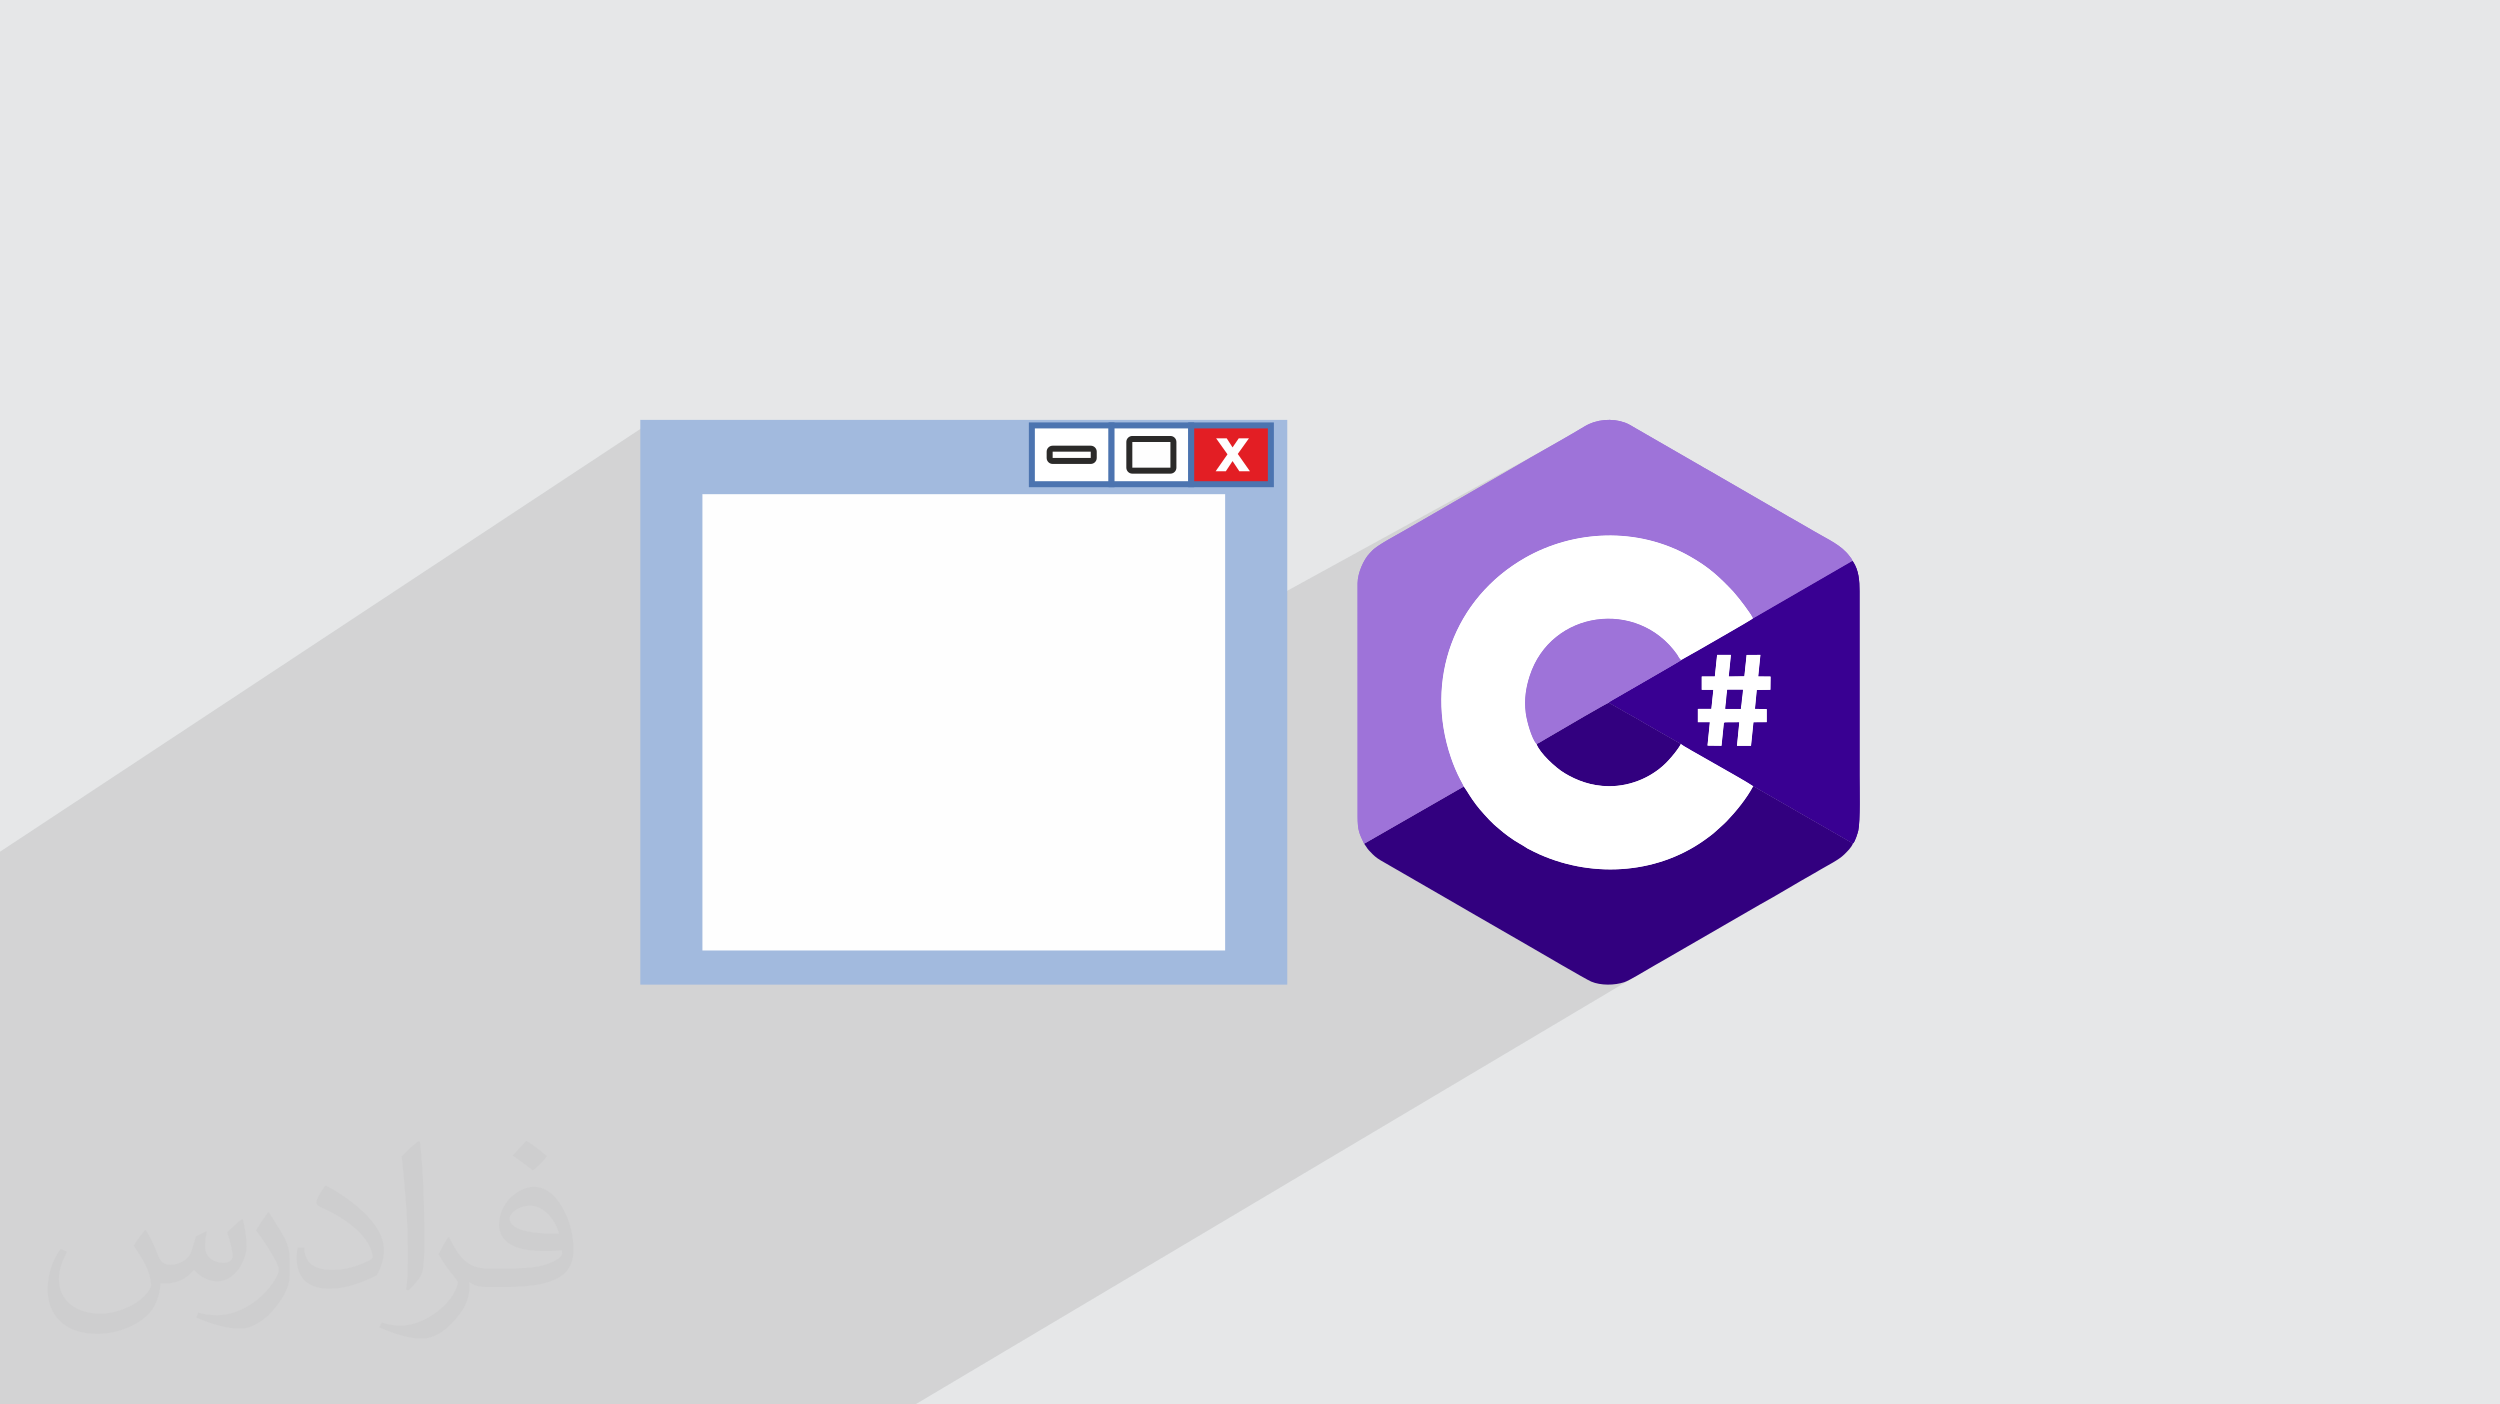 <?xml version="1.0" encoding="UTF-8"?>
<!DOCTYPE svg PUBLIC "-//W3C//DTD SVG 1.0//EN" "http://www.w3.org/TR/2001/REC-SVG-20010904/DTD/svg10.dtd">
<!-- Creator: CorelDRAW -->
<svg xmlns="http://www.w3.org/2000/svg" xml:space="preserve" width="94.192mm" height="52.917mm" version="1.0" style="shape-rendering:geometricPrecision; text-rendering:geometricPrecision; image-rendering:optimizeQuality; fill-rule:evenodd; clip-rule:evenodd"
viewBox="0 0 9404.94 5283.67"
 xmlns:xlink="http://www.w3.org/1999/xlink"
 xmlns:xodm="http://www.corel.com/coreldraw/odm/2003">
 <defs>
  <style type="text/css">
   <![CDATA[
    .fil4 {fill:#FEFEFE}
    .fil8 {fill:#2B2A29}
    .fil7 {fill:#E31E24}
    .fil13 {fill:#32007F}
    .fil12 {fill:#390092}
    .fil10 {fill:#9E73D9}
    .fil3 {fill:#A2BADE}
    .fil11 {fill:white}
    .fil5 {fill:white}
    .fil9 {fill:#FEFEFE;fill-rule:nonzero}
    .fil6 {fill:#4C74B0;fill-rule:nonzero}
    .fil2 {fill:#373435;fill-opacity:0.031}
    .fil1 {fill:#2B2A29;fill-opacity:0.102}
    .fil0 {fill:#E6E7E8}
   ]]>
  </style>
 </defs>
 <g id="Layer_x0020_1">
  <polygon class="fil0" points="-0,0 9404.94,0 9404.94,5283.67 -0,5283.67 "/>
  <polygon class="fil1" points="6087.4,2663.24 6956.63,3195.15 3443,5283.67 -0,5283.67 -0,3204.11 2460.7,1579.57 3370.48,3030.84 5998.58,1587.63 "/>
  <path class="fil2" d="M548.53 4627.7c17.95,27.21 29.6,53.36 40.96,82.43 8.45,16.91 12.93,48.09 52.57,48.09 11.61,0 28.28,-3.42 43.06,-11.61 16.63,-8.73 29.32,-21.94 35.94,-42l15.85 -53.36 38.57 -19.02 2.64 2.64c-5.27,20.09 -6.59,39.36 -6.59,54.43 0,44.63 38.57,61.56 69.22,61.56 17.95,0 34.09,-8.73 34.09,-25.11 0,-21.13 -8.98,-57.06 -20.62,-89.3 17.95,-17.95 35.94,-35.94 56.53,-50.47l3.17 1.6c8.98,38.04 14,75.56 14,100.66 0,24.57 -10.83,51.79 -19.81,69.49 -18.49,34.87 -51.25,62.62 -90.87,62.62 -30.1,0 -63.65,-15.07 -86.66,-43.06l-1.32 0c-21.66,26.96 -55.22,51.25 -108.86,51.25l-16.63 0c-2.64,35.41 -10.29,60.49 -21.94,82.95 -31.95,62.34 -126.81,106.47 -216.1,106.47 -124.17,0 -186.51,-71.59 -186.51,-166.96 0,-58.91 19.27,-113.6 48.88,-152.42l24.29 10.04c-18.49,35.41 -30.91,68.68 -30.91,101.45 0,89.3 72.66,131.83 156.4,131.83 77.68,0 173.83,-49.41 191.28,-106.72 -6.59,-62.62 -30.1,-91.93 -66.04,-148.99 10.83,-19.02 24.83,-38.04 42.28,-58.38l3.17 0 0 0 0 0 -0.02 -0.09zm1432.13 -336.04c26.15,16.39 51.79,35.66 76.87,57.85 -14,19.81 -31.45,37.79 -53.11,53.64 -25.11,-20.34 -50.19,-37.79 -75.84,-56.27 17.42,-19.55 34.62,-38.29 52.04,-55.22l0 0 0 0 0 0 0 0 0 0 0.03 0zm13.47 244.11c-42.28,0 -76.87,27.75 -76.87,48.34 0,44.13 84.53,57.85 185.72,57.31 -12.68,-51.79 -57.06,-105.68 -108.86,-105.68l0.01 0.03zm-94.86 236.19c54.96,0 103.04,-1.6 139.74,-10.83 40.96,-10.29 75.56,-30.91 75.56,-45.17 0,-3.7 0,-8.19 -1.32,-11.89 -22.98,2.11 -49.41,2.11 -72.38,2.11 -74.49,0 -131.55,-16.91 -154.02,-58.66 -5.55,-11.61 -9.51,-24.57 -9.51,-39.36 0,-40.43 17.42,-79.79 48.09,-107 25.61,-22.45 53.89,-36.44 82.68,-36.44 52.04,0 93.51,41.75 122.57,107.54 15.85,35.94 26.68,77.4 26.68,129.72 0,34.87 -9.51,64.19 -31.17,85.85 -40.43,39.11 -114.92,53.89 -229.04,53.89l-51.79 0 0 0 -13.47 0c-28.28,0 -48.62,-5.02 -64.72,-17.42l-2.64 0c0.79,6.59 1.32,12.93 1.32,19.02 0,25.61 -8.45,58.38 -25.61,84.53 -50.72,75.3 -105.68,108.04 -153.24,108.04 -48.09,0 -107,-18.49 -160.11,-42.54l9.51 -18.49c17.17,7.13 40.96,11.89 73.7,11.89 85.85,0 198.66,-82.43 212.66,-163 -3.17,-6.59 -8.98,-15.32 -17.17,-24.57 -25.11,-29.85 -40.96,-54.68 -55.75,-80.83 12.68,-25.11 24.29,-45.17 35.13,-63.4l4.49 -0.53c36.72,74.77 69.99,117.55 144.23,117.55l11.61 0 0 0 53.89 0 0 0 0 0 0 0 0 0 0 0 0.09 0.01zm-371.98 79c6.34,-34.34 6.87,-72.91 6.87,-108.86l0 -53.36c0,-99.6 -12.68,-244.36 -22.98,-338.68 17.95,-19.27 43.06,-42 62.87,-57.31l5.81 1.6c13.47,118.62 16.63,256 16.63,383.06 0,33.3 -1.32,65.79 -4.49,89.55 -1.85,30.1 -19.27,52.83 -56.53,87.7l-8.19 -3.7zm-382.8 -157.19c1.85,46.77 24.83,83.49 105.15,83.49 49.93,0 92.19,-12.93 138.96,-35.13 8.45,-3.7 12.93,-8.73 12.93,-12.93 0,-29.32 -22.45,-68.15 -60.23,-103.55 -36.72,-33.3 -85.34,-62.62 -130.76,-82.18 -15.6,-6.59 -20.62,-13.47 -20.62,-20.09 0,-13.47 17.95,-41.75 32.77,-62.09l5.02 -0.53c52.04,27.21 110.17,67.64 153.24,112.53 39.11,41.47 63.4,83.49 63.4,129.19 0,33.81 -10.29,65.51 -26.96,95.11 -57.06,28.79 -117.83,50.72 -178.06,50.72 -73.17,0 -123.1,-34.34 -123.1,-114.92 0,-8.73 0,-22.19 3.17,-39.64l25.11 0 0 0 0 0 0 0 0 0 0 0 -0.02 0zm-132.37 -132.9l45.45 73.45c16.63,27.21 32.23,56.81 32.23,103.55l0 59.7c0,48.34 -30.91,100.13 -80.83,151.38 -39.11,34.62 -73.7,49.41 -105.68,49.41 -47.55,0 -101.98,-14.79 -164.85,-41.75l7.13 -18.49c19.81,5.27 42.79,9.77 71.06,9.77 90.36,-0.53 182.8,-66.57 225.08,-147.15 5.02,-9.26 6.87,-17.95 6.87,-24.04 0,-9.26 -5.02,-19.55 -8.98,-28.79 -22.98,-43.31 -48.62,-82.95 -76.87,-119.68 14.79,-23.25 29.6,-45.7 45.7,-67.9l3.7 0.53 0 0 0 0 0 0 0 0 0 0 -0.02 0.01z"/>
  <g id="_1910133297184">
   <g>
    <polygon class="fil3" points="2408.79,1579.57 4842.63,1579.57 4842.63,3704.1 2408.79,3704.1 "/>
    <polygon class="fil4" points="2642.48,1859.1 4608.94,1859.1 4608.94,3575.64 2642.48,3575.64 "/>
    <polygon class="fil5" points="3881.84,1600.4 4181.56,1600.4 4181.56,1821.57 3881.84,1821.57 "/>
    <path class="fil6" d="M3881.84 1589.13l310.99 0 0 243.71 -322.27 0 0 -243.71 11.28 0zm288.43 22.56l-277.16 0 0 198.6 277.16 0 0 -198.6z"/>
    <polygon class="fil5" points="4181.56,1600.4 4481.28,1600.4 4481.28,1821.57 4181.56,1821.57 "/>
    <path class="fil6" d="M4181.56 1589.13l311 0 0 243.71 -322.28 0 0 -243.71 11.28 0zm288.43 22.56l-277.16 0 0 198.6 277.16 0 0 -198.6z"/>
    <polygon class="fil7" points="4481.28,1600.4 4780.99,1600.4 4780.99,1821.57 4481.28,1821.57 "/>
    <path class="fil6" d="M4481.28 1589.13l311 0 0 243.71 -322.28 0 0 -243.71 11.28 0zm288.43 22.56l-277.15 0 0 198.6 277.15 0 0 -198.6z"/>
    <polygon class="fil4" points="3960.05,1699.23 4103.35,1699.23 4103.35,1722.75 3960.05,1722.75 "/>
    <path class="fil8" d="M3960.05 1676.68l143.29 0c12.45,0 22.56,10.1 22.56,22.56l0 23.51c0,12.45 -10.1,22.57 -22.56,22.57l-143.29 0c-12.46,0 -22.57,-10.11 -22.57,-22.57l0 -23.51c0,-12.45 10.1,-22.56 22.57,-22.56zm0 22.56l143.29 0 0 23.51 -143.29 0 0 -23.51z"/>
    <polygon class="fil4" points="4259.77,1662.67 4403.06,1662.67 4403.06,1759.3 4259.77,1759.3 "/>
    <path class="fil8" d="M4259.77 1640.11l143.29 0c12.45,0 22.56,10.1 22.56,22.56l0 96.63c0,12.45 -10.1,22.57 -22.56,22.57l-143.29 0c-12.46,0 -22.57,-10.11 -22.57,-22.57l0 -96.63c0,-12.45 10.1,-22.56 22.57,-22.56zm0 22.56l143.29 0 0 96.63 -143.29 0 0 -96.63z"/>
    <polygon class="fil9" points="4573.15,1772.91 4617.77,1709.12 4575.06,1649.07 4614.98,1649.07 4636.86,1683.11 4660.08,1649.07 4698.42,1649.07 4656.46,1707.73 4702.24,1772.91 4662.35,1772.91 4636.86,1734.53 4611.48,1772.91 "/>
   </g>
   <g>
    <path class="fil10" d="M5131.75 3173.95l375.17 -215.43c-3.58,-8.03 -9.17,-17.59 -13.42,-25.79 -13.93,-26.81 -24.99,-52.98 -35.01,-82.31 -99.8,-292.42 10.82,-598.67 278.27,-751.64 182.34,-104.34 422.38,-118.19 620.79,-5.56 70.66,40.12 109.07,75.47 162.45,131.79 3.91,4.1 5.27,6.95 9.58,11.51 9.51,10 61.02,76.57 64.97,90.62l374.67 -216.75c-1.59,-6.37 -7.39,-12.92 -11.42,-18.29 -31.66,-42.16 -80.63,-62.5 -129.39,-91.31 -26.85,-15.86 -51.99,-29.71 -78.84,-45.53 -7.27,-4.3 -13.25,-7.4 -20.18,-11.36 -6.69,-3.81 -12.42,-7.47 -19.92,-11.65l-277.42 -160.48c-14.08,-7.82 -26.32,-14.65 -40.06,-23.02 -6.95,-4.18 -13.42,-7.92 -20.03,-11.48l-217.76 -125.58c-13.87,-7.72 -25.66,-16.18 -41.22,-21.83 -48.23,-17.45 -107.05,-12.74 -152.32,14.62 -61.09,36.93 -137.47,79.41 -199.92,115.38 -13.27,7.61 -25.95,15.47 -39.85,23.22l-436.37 252.04c-26.58,15.95 -106.11,56.55 -124.48,78.66 -2.83,3.43 -4.49,4.83 -7.69,8.09 -21.57,22.15 -45.12,73.17 -45.14,112.53l0.07 877.61c0,52.67 6.3,63.45 24.49,101.96l-0.03 -0.04 0 0.04 0 -0.01z"/>
    <path class="fil11" d="M5506.9 2958.53c16.64,23.67 22.86,37.98 46.96,69.7 4.52,5.98 8.11,10.59 13.25,16.54 23.02,26.38 46.2,52.89 74.11,74.82 5.99,4.71 10.11,8.91 16.17,13.57 5.7,4.42 11.13,8.51 16.97,12.84 30.38,22.75 51.2,31.26 72.81,46.34 8.21,3.42 17.29,9.01 25.52,12.96 203.94,98.84 454.36,86.9 639.01,-44.53 37.65,-26.8 37.27,-28.59 64.42,-52.87 7.29,-6.49 13.07,-11.76 19.8,-18.74 34.83,-36.27 75.76,-86.43 99.58,-132.14 -29.7,-21.82 -264.25,-150.11 -271.79,-158.52 -11.45,21.59 -33.29,47.14 -47.31,62.42 -53.03,58 -136.28,97.67 -225.03,96.79 -65.67,-0.65 -119.8,-21.56 -165.78,-49.24 -34.67,-20.84 -93.85,-76.3 -105.41,-109.7 -17.91,-20.12 -36.36,-84.65 -40.45,-117.52 -6.25,-49.87 0.54,-93.92 15.05,-138.76 79.63,-246.1 405.06,-291.59 554.39,-80.33 3.58,5.08 9.91,20.62 16.55,20.77l68.37 -38.59c28.75,-17.21 197.13,-112.43 200.45,-117.19 -3.99,-14.05 -55.51,-80.61 -64.98,-90.62 -4.3,-4.55 -5.67,-7.38 -9.57,-11.51 -53.4,-56.29 -91.79,-91.69 -162.45,-131.79 -198.42,-112.64 -438.42,-98.77 -620.79,5.54 -267.43,152.97 -378.06,459.25 -278.27,751.65 10.01,29.32 21.09,55.49 35,82.3 4.27,8.21 9.9,17.75 13.43,25.79l-0.04 0.03 0 0 0.04 -0.03 -0.01 0.04z"/>
    <path class="fil12" d="M6459.58 2463.6l51.97 -0.04 -8.31 81.33 58.9 -0.7 8.4 -80.44 51.97 -0.17 -8.27 81.23 46.56 0.15 -0.58 49.93 -51.42 0.7 -6.85 71.1 44.27 0.9 0 49.13 -49.92 0.25 -9.13 88.73 -52.86 0.02 8.81 -88.83 -53.56 0.42c-0.43,0.12 -1,0.34 -1.33,0.43 -0.3,0.1 -1,0.95 -1.23,0.56 -0.2,-0.38 -0.81,0.34 -1.9,0.54l-8.94 86.8 -52.82 -0.64 8.93 -88.06 -45.2 -0.06 0 -50.03 50.89 -0.21 7.5 -71.65 -43.8 0 0.04 -50.11 49.29 0 8.47 -81.22 0.07 -0.04 0 0 0.09 -0.03 -0.01 0.02 -0.03 0zm134.92 -136.48c-3.32,4.79 -171.66,100 -200.44,117.17l-68.36 38.6c-3.17,4.02 -214.1,124.1 -256.82,149.43l-13.3 7.97c-2.22,1.74 -1.64,1.31 -3.21,2.98 11.83,7.23 23.18,12.72 35,19.94 29.56,17.97 74.22,40.8 101.2,58l135.13 77.26c7.54,8.41 242.11,136.72 271.79,158.52l375.47 215.91c7.63,-6.27 17.55,-39.17 19.66,-47.96 8.08,-34.03 4.87,-164.5 4.87,-205.32l0 -695.41c0,-39.88 -2.75,-78.24 -24.08,-110.8 -2.17,-3.32 -0.58,-1.13 -2.25,-3.07l-374.65 216.75 -0.03 0 0 0 0.05 0.04 0 0 -0.03 -0.02 0 -0.01z"/>
    <path class="fil10" d="M5780.18 2798.78c8.79,-3.21 24.63,-13.43 33.54,-18.72 11.76,-6.96 22.85,-13.07 34.37,-19.94 27.88,-16.6 198.69,-116.33 204.31,-116.84 1.59,-1.64 0.98,-1.22 3.21,-2.93l13.3 -7.97c42.71,-25.33 253.64,-145.45 256.81,-149.43 -6.66,-0.15 -12.96,-15.68 -16.56,-20.77 -149.34,-211.23 -474.76,-165.78 -554.39,80.36 -14.5,44.89 -21.3,88.89 -15.05,138.76 4.1,32.89 22.51,97.39 40.45,117.52l0.03 0 0 0 0 -0.03 0 0 -0.01 -0.01z"/>
    <path class="fil13" d="M5780.18 2798.78c11.56,33.41 70.7,88.85 105.42,109.7 45.97,27.66 100.11,48.55 165.77,49.24 88.73,0.9 172.03,-38.79 225.04,-96.79 14.03,-15.32 35.86,-40.83 47.3,-62.42l-135.12 -77.26c-26.97,-17.24 -71.63,-40.03 -101.2,-58 -11.84,-7.22 -23.2,-12.72 -35,-19.95 -5.68,0.5 -176.44,100.18 -204.31,116.84 -11.55,6.88 -22.64,12.96 -34.37,19.95 -8.94,5.28 -24.77,15.52 -33.56,18.72l0.03 0 0 0 -0.06 -0.04 0.01 0.02 0.04 0 0 -0.01zm-648.45 375.17c15.41,20.06 5.3,12.58 31.96,39.53 6.95,7.02 11.3,10.14 19.06,15.96 7.59,5.68 14.55,8.89 22.9,13.91l274.68 158.69c15.05,8.71 29.36,17.37 44.98,26.13l229.93 132.69c39.6,22.81 210.4,123.12 230.76,131.8 35.96,15.36 88.14,14.35 124.31,2.36 20.16,-6.68 71.93,-39.1 94.01,-51.42 8.36,-4.64 14.98,-8.57 23.24,-13.54 8.3,-5.02 15.39,-8.73 23.42,-13.35l368.54 -213.03c66.4,-36.29 139.17,-81.44 206.64,-119.17 8.35,-4.65 14.99,-8.58 23.21,-13.58 24.35,-14.7 68.34,-35.92 88.8,-56.6 12.36,-12.52 25.57,-24.44 32.83,-41.43l-375.48 -215.92c-23.82,45.7 -64.75,95.91 -99.58,132.15 -6.73,7.01 -12.52,12.25 -19.79,18.75 -27.19,24.27 -26.76,26.06 -64.43,52.86 -184.68,131.42 -435.06,143.36 -639,44.52 -8.21,-3.94 -17.28,-9.53 -25.52,-12.96 -21.61,-15.09 -42.45,-23.59 -72.81,-46.34 -5.84,-4.37 -11.28,-8.44 -16.97,-12.84 -6.03,-4.64 -10.15,-8.86 -16.17,-13.57 -27.93,-21.89 -51.14,-48.42 -74.11,-74.8 -5.14,-5.94 -8.73,-10.51 -13.26,-16.54 -24.07,-31.74 -30.28,-46.06 -46.95,-69.7l-375.15 215.43 0.03 0.04 0 0 -0.06 0 0 -0.02 -0.02 -0.01 -0.01 0z"/>
    <path class="fil11" d="M6497.86 2595l58.97 0.03 -8.18 71.83 -58 -0.07 7.23 -71.81 0 0 0 0 -0.02 0.02zm-46.76 -50.12l-49.3 0 -0.02 50.13 43.82 0 -7.5 71.65 -50.91 0.21 0 50.02 45.24 0.07 -8.94 88.04 52.83 0.64 8.93 -86.82c1.07,-0.16 1.71,-0.9 1.91,-0.52 0.21,0.37 0.92,-0.5 1.23,-0.56 0.31,-0.1 0.93,-0.35 1.33,-0.43l53.55 -0.37 -8.83 88.83 52.88 0 9.13 -88.71 49.92 -0.26 0 -49.1 -44.27 -0.92 6.85 -71.12 51.41 -0.69 0.59 -49.92 -46.55 -0.16 8.3 -81.22 -52.01 0.15 -8.41 80.42 -58.88 0.75 8.3 -81.32 -51.98 0 -8.51 81.22 -0.05 0.03 0 0 -0.07 -0.06 0.02 0 -0.01 0.01z"/>
    <polygon class="fil12" points="6490.63,2666.78 6548.62,2666.87 6556.78,2595.03 6497.86,2595 "/>
    <path class="fil10" d="M5131.75 3173.95l375.17 -215.43c-3.58,-8.03 -9.17,-17.59 -13.42,-25.79 -13.93,-26.81 -24.99,-52.98 -35.01,-82.31 -99.8,-292.42 10.82,-598.67 278.27,-751.64 182.34,-104.34 422.38,-118.19 620.79,-5.56 70.66,40.12 109.07,75.47 162.45,131.79 3.91,4.1 5.27,6.95 9.58,11.51 9.51,10 61.02,76.57 64.97,90.62l374.67 -216.75c-1.59,-6.37 -7.39,-12.92 -11.42,-18.29 -31.66,-42.16 -80.63,-62.5 -129.39,-91.31 -26.85,-15.86 -51.99,-29.71 -78.84,-45.53 -7.27,-4.3 -13.25,-7.4 -20.18,-11.36 -6.69,-3.81 -12.42,-7.47 -19.92,-11.65l-277.42 -160.48c-14.08,-7.82 -26.32,-14.65 -40.06,-23.02 -6.95,-4.18 -13.42,-7.92 -20.03,-11.48l-217.76 -125.58c-13.87,-7.72 -25.66,-16.18 -41.22,-21.83 -48.23,-17.45 -107.05,-12.74 -152.32,14.62 -61.09,36.93 -137.47,79.41 -199.92,115.38 -13.27,7.61 -25.95,15.47 -39.85,23.22l-436.37 252.04c-26.58,15.95 -106.11,56.55 -124.48,78.66 -2.83,3.43 -4.49,4.83 -7.69,8.09 -21.57,22.15 -45.12,73.17 -45.14,112.53l0.07 877.61c0,52.67 6.3,63.45 24.49,101.96l-0.03 -0.04 0 0.04 0 -0.01z"/>
    <path class="fil11" d="M5506.9 2958.53c16.64,23.67 22.86,37.98 46.96,69.7 4.52,5.98 8.11,10.59 13.25,16.54 23.02,26.38 46.2,52.89 74.11,74.82 5.99,4.71 10.11,8.91 16.17,13.57 5.7,4.42 11.13,8.51 16.97,12.84 30.38,22.75 51.2,31.26 72.81,46.34 8.21,3.42 17.29,9.01 25.52,12.96 203.94,98.84 454.36,86.9 639.01,-44.53 37.65,-26.8 37.27,-28.59 64.42,-52.87 7.29,-6.49 13.07,-11.76 19.8,-18.74 34.83,-36.27 75.76,-86.43 99.58,-132.14 -29.7,-21.82 -264.25,-150.11 -271.79,-158.52 -11.45,21.59 -33.29,47.14 -47.31,62.42 -53.03,58 -136.28,97.67 -225.03,96.79 -65.67,-0.65 -119.8,-21.56 -165.78,-49.24 -34.67,-20.84 -93.85,-76.3 -105.41,-109.7 -17.91,-20.12 -36.36,-84.65 -40.45,-117.52 -6.25,-49.87 0.54,-93.92 15.05,-138.76 79.63,-246.1 405.06,-291.59 554.39,-80.33 3.58,5.08 9.91,20.62 16.55,20.77l68.37 -38.59c28.75,-17.21 197.13,-112.43 200.45,-117.19 -3.99,-14.05 -55.51,-80.61 -64.98,-90.62 -4.3,-4.55 -5.67,-7.38 -9.57,-11.51 -53.4,-56.29 -91.79,-91.69 -162.45,-131.79 -198.42,-112.64 -438.42,-98.77 -620.79,5.54 -267.43,152.97 -378.06,459.25 -278.27,751.65 10.01,29.32 21.09,55.49 35,82.3 4.27,8.21 9.9,17.75 13.43,25.79l-0.04 0.03 0 0 0.04 -0.03 -0.01 0.04z"/>
    <path class="fil12" d="M6459.58 2463.6l51.97 -0.04 -8.31 81.33 58.9 -0.7 8.4 -80.44 51.97 -0.17 -8.27 81.23 46.56 0.15 -0.58 49.93 -51.42 0.7 -6.85 71.1 44.27 0.9 0 49.13 -49.92 0.25 -9.13 88.73 -52.86 0.02 8.81 -88.83 -53.56 0.42c-0.43,0.12 -1,0.34 -1.33,0.43 -0.3,0.1 -1,0.95 -1.23,0.56 -0.2,-0.38 -0.81,0.34 -1.9,0.54l-8.94 86.8 -52.82 -0.64 8.93 -88.06 -45.2 -0.06 0 -50.03 50.89 -0.21 7.5 -71.65 -43.8 0 0.04 -50.11 49.29 0 8.47 -81.22 0.07 -0.04 0 0 0.09 -0.03 -0.01 0.02 -0.03 0zm134.92 -136.48c-3.32,4.79 -171.66,100 -200.44,117.17l-68.36 38.6c-3.17,4.02 -214.1,124.1 -256.82,149.43l-13.3 7.97c-2.22,1.74 -1.64,1.31 -3.21,2.98 11.83,7.23 23.18,12.72 35,19.94 29.56,17.97 74.22,40.8 101.2,58l135.13 77.26c7.54,8.41 242.11,136.72 271.79,158.52l375.47 215.91c7.63,-6.27 17.55,-39.17 19.66,-47.96 8.08,-34.03 4.87,-164.5 4.87,-205.32l0 -695.41c0,-39.88 -2.75,-78.24 -24.08,-110.8 -2.17,-3.32 -0.58,-1.13 -2.25,-3.07l-374.65 216.75 -0.03 0 0 0 0.05 0.04 0 0 -0.03 -0.02 0 -0.01z"/>
    <path class="fil10" d="M5780.18 2798.78c8.79,-3.21 24.63,-13.43 33.54,-18.72 11.76,-6.96 22.85,-13.07 34.37,-19.94 27.88,-16.6 198.69,-116.33 204.31,-116.84 1.59,-1.64 0.98,-1.22 3.21,-2.93l13.3 -7.97c42.71,-25.33 253.64,-145.45 256.81,-149.43 -6.66,-0.15 -12.96,-15.68 -16.56,-20.77 -149.34,-211.23 -474.76,-165.78 -554.39,80.36 -14.5,44.89 -21.3,88.89 -15.05,138.76 4.1,32.89 22.51,97.39 40.45,117.52l0.03 0 0 0 0 -0.03 0 0 -0.01 -0.01z"/>
    <path class="fil11" d="M6497.86 2595l58.97 0.03 -8.18 71.83 -58 -0.07 7.23 -71.81 0 0 0 0 -0.02 0.02zm-46.76 -50.12l-49.3 0 -0.02 50.13 43.82 0 -7.5 71.65 -50.91 0.21 0 50.02 45.24 0.07 -8.94 88.04 52.83 0.64 8.93 -86.82c1.07,-0.16 1.71,-0.9 1.91,-0.52 0.21,0.37 0.92,-0.5 1.23,-0.56 0.31,-0.1 0.93,-0.35 1.33,-0.43l53.55 -0.37 -8.83 88.83 52.88 0 9.13 -88.71 49.92 -0.26 0 -49.1 -44.27 -0.92 6.85 -71.12 51.41 -0.69 0.59 -49.92 -46.55 -0.16 8.3 -81.22 -52.01 0.15 -8.41 80.42 -58.88 0.75 8.3 -81.32 -51.98 0 -8.51 81.22 -0.05 0.03 0 0 -0.07 -0.06 0.02 0 -0.01 0.01z"/>
    <polygon class="fil12" points="6490.63,2666.78 6548.62,2666.87 6556.78,2595.03 6497.86,2595 "/>
   </g>
  </g>
 </g>
</svg>
